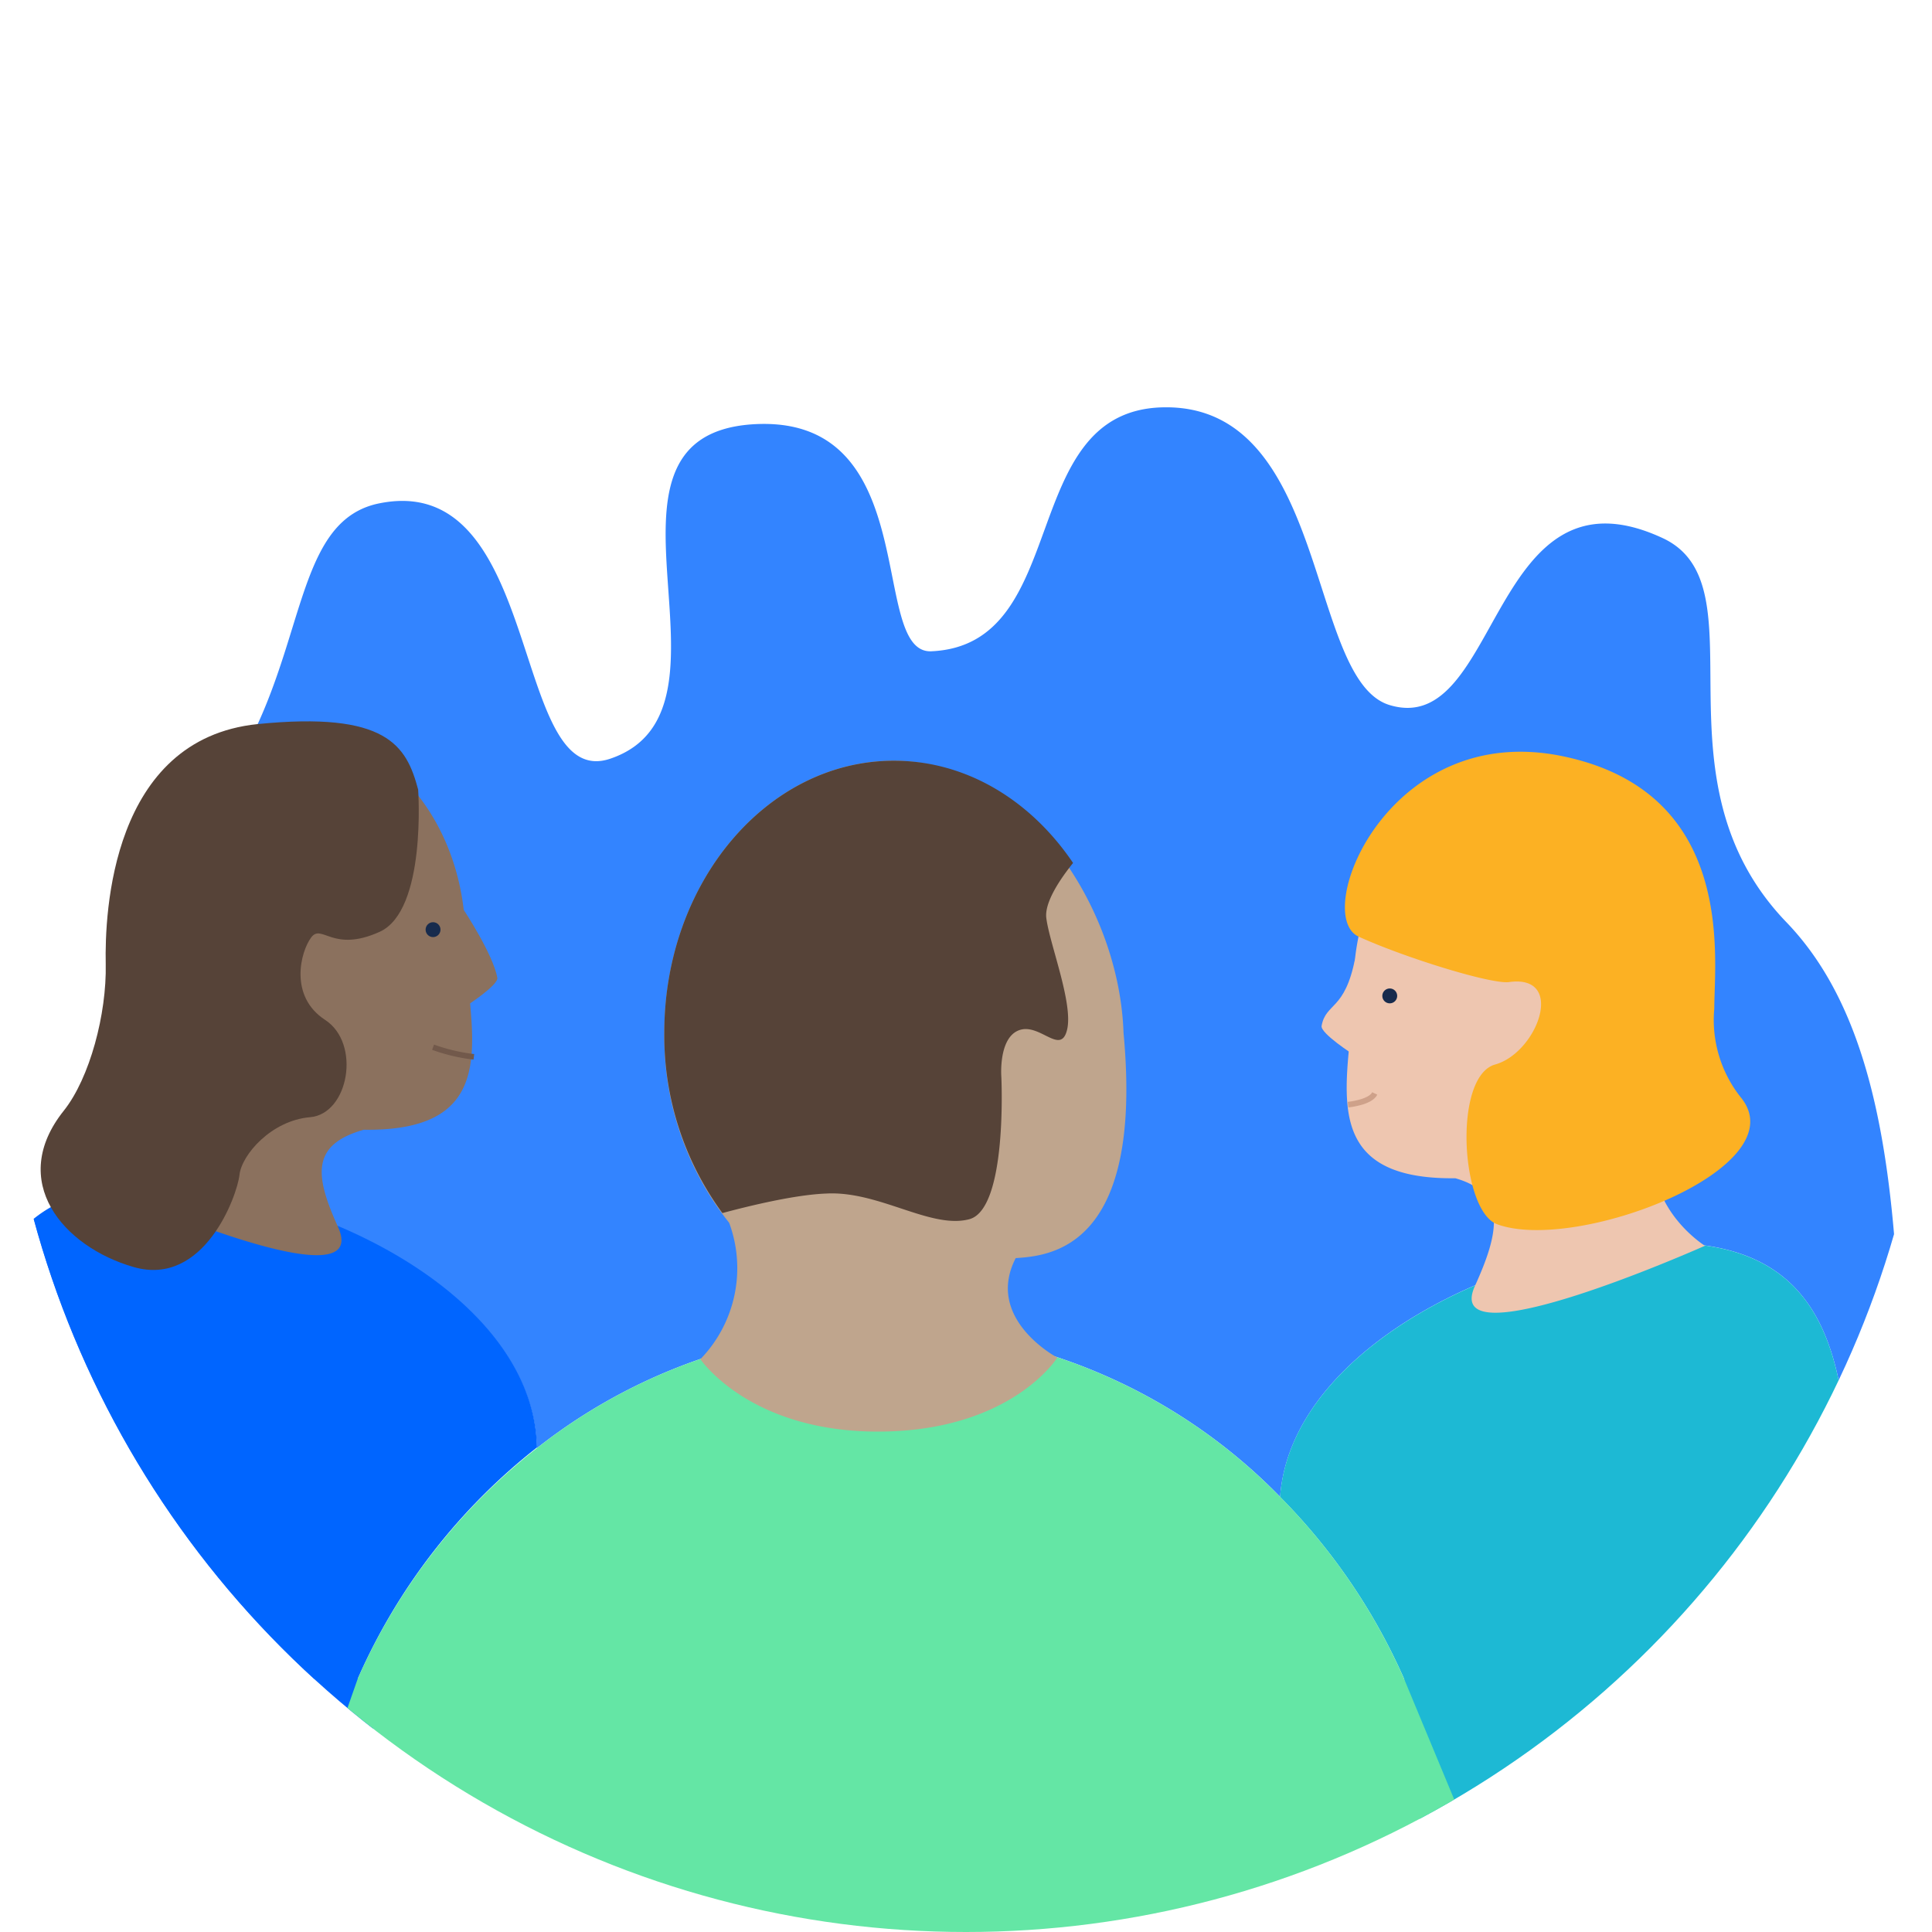 <?xml version="1.0"?>
<svg id="Layer_1" data-name="Layer 1" xmlns="http://www.w3.org/2000/svg" xmlns:xlink="http://www.w3.org/1999/xlink" viewBox="0 0 345 345" width="345" height="345"><defs><style>.cls-1,.cls-13,.cls-14{fill:none;}.cls-2{clip-path:url(#clip-path);}.cls-3{fill:#3384ff;}.cls-4{fill:#0065ff;}.cls-5{fill:#1db9d4;}.cls-6{fill:#64e6a5;}.cls-7{fill:#bfa58d;}.cls-8{fill:#564338;}.cls-9{fill:#8b715e;}.cls-10{fill:#eec6b0;}.cls-11{fill:#fcb123;}.cls-12{fill:#172b4d;}.cls-13{stroke:#72594b;}.cls-13,.cls-14{stroke-miterlimit:10;}.cls-14{stroke:#cea18a;}</style><clipPath id="clip-path"><circle class="cls-1" cx="172.5" cy="172.5" r="172.5"></circle></clipPath></defs><title>Artboard 24</title><g class="cls-2"><path class="cls-3" d="M-5.76,261.35q0-1.08,0-2.16c0-28.06,4.59-47.46,32.63-47.46,27.84,0,68.43,19.13,69,46.87a99.42,99.42,0,0,1,132.72,8.69c2-27,41.6-45.34,68.93-45.34,28,0,32.63,19.4,32.63,47.46q0,1.08,0,2.16a50.6,50.6,0,0,1-9.28,28.23H339.5c0-62.53,2.82-110.91-20.5-135.12-24.8-25.76-3.94-60.17-22.11-68.6C265.93,81.71,268,132,248.1,125.89c-14.81-4.56-10.71-53.88-40.51-53.15-26.16.66-16,42.42-41.27,43.56-11.4.5-.94-42.81-32.24-40.51-31.89,2.45.58,51-25.1,59.69C91,141.57,97.27,83.21,67.19,90c-19.58,4.7-9.19,43-43.5,65.74C8.87,165.54,36.4,259.19,63.91,299.8H13.12A50.71,50.71,0,0,1-5.76,261.35Z"></path><path class="cls-4" d="M95.89,258.47c-.57-27.74-41.16-46.87-69-46.87-28,0-32.63,19.4-32.63,47.46q0,1.08,0,2.16c.33,15.58.89,19.2,1.14,38.45,5.24,0,58,65.32,73.6,65.32,16.06,0-5.07-65.32-5.07-65.32A107.34,107.34,0,0,1,95.89,258.47Z"></path><path class="cls-5" d="M330.14,269.42c0-28.06-4.59-47.46-32.63-47.46-27.33,0-66.94,18.36-68.93,45.34a108.08,108.08,0,0,1,22.16,32.51L258,365l71-65.2c2-11.64.92-17.7,1.14-28.23Q330.16,270.5,330.14,269.42Z"></path><path class="cls-6" d="M228.58,267.29A99.42,99.42,0,0,0,95.87,258.6a107.34,107.34,0,0,0-32,41.2L41,365l231.43-13-21.7-52.2A108.08,108.08,0,0,0,228.58,267.29Z"></path><path class="cls-7" d="M181.38,224.66c-5.62,10.89,7.43,17.77,7.43,17.77s-8.09,13-31.5,13.21-32.24-12.93-32.24-12.93a23.36,23.36,0,0,0,5.14-24.35h0a53.35,53.35,0,0,1-11.58-33.93c0-26.83,18.34-48.59,41-48.59s40.22,25.36,41,48.59C204.22,222.76,187.71,224.25,181.38,224.66Z"></path><path class="cls-8" d="M173.08,217.72c6.88-1.81,5.73-25.43,5.73-25.43s-.55-6.95,3.16-8.32,7.45,4.61,8.58-.09-3.14-15.36-3.71-19.95c-.35-2.8,2.5-7,4.78-9.83-7.51-11.12-19-18.26-32-18.26-22.64,0-41,21.75-41,48.59A53.72,53.72,0,0,0,129,216.62c4.8-1.29,13-3.29,18.61-3.49C157,212.65,166.2,219.53,173.08,217.72Z"></path><path class="cls-9" d="M83.11,167.73c0-20.64-13.76-37.26-30.68-37.26s-30.68,16.67-30.68,37.26a43.86,43.86,0,0,0,2.84,15.64,9.81,9.81,0,0,0,1.33,3.12q.48,1,1,2C34.55,205,14.6,218.29,21.57,213.2c0,0,45.12,20,38.8,5.92-4.15-9.17-4.88-14.7,4.59-17.38C91.29,202.12,83.11,182.89,83.11,167.73Z"></path><path class="cls-9" d="M82.81,162.48s5.23,7.91,6,12.11c.25,1.33-5.73,5.16-5.73,5.16Z"></path><path class="cls-8" d="M74.67,141s1.54,21.6-6.88,25.4-10.32-1.54-12.22,1-4,10.5,2.48,14.72,4.2,16.81-2.68,17.38-12.22,6.7-12.61,10.32-6.28,20.06-18.89,16.44S1.3,210.91,11.43,198.29c4.59-5.8,7.64-17.2,7.45-26.18S19.85,132,46,129.3C69.08,127,72.58,133.13,74.67,141Z"></path><path class="cls-10" d="M241.68,176.33c0-20.64,13.76-37.26,30.68-37.26S303,155.76,303,176.33A43.86,43.86,0,0,1,300.2,192a9.81,9.81,0,0,1-1.33,3.12q-.48,1-1,2c-8.46,16,6.58,25.34,6.58,25.34s-47.42,21.16-41.07,7.18c4.15-9.17,6-16.55-3.51-19.24C233.5,210.72,241.68,191.48,241.68,176.33Z"></path><path class="cls-10" d="M242,171.08c-1.83,9.45-5.23,7.91-6,12.11-.25,1.33,5.73,5.16,5.73,5.16"></path><path class="cls-11" d="M242.6,167.25c8.41,3.83,23.78,8.55,26.87,8.12,10.23-1.42,5.07,12.61-2.48,14.72s-6.14,26.14.34,28.52c14.08,5.2,53.74-10,43.56-22.61a22.19,22.19,0,0,1-4.77-15.87c0-9,4-38.68-27.12-45.1S234.18,163.33,242.6,167.25Z"></path><circle class="cls-12" cx="248.17" cy="177.84" r="1.33"></circle><circle class="cls-12" cx="77.33" cy="166.01" r="1.33"></circle><path class="cls-13" d="M77.33,187a32.35,32.35,0,0,0,7.29,1.72"></path><path class="cls-14" d="M240.72,197.26s4-.39,4.77-2"></path></g></svg>